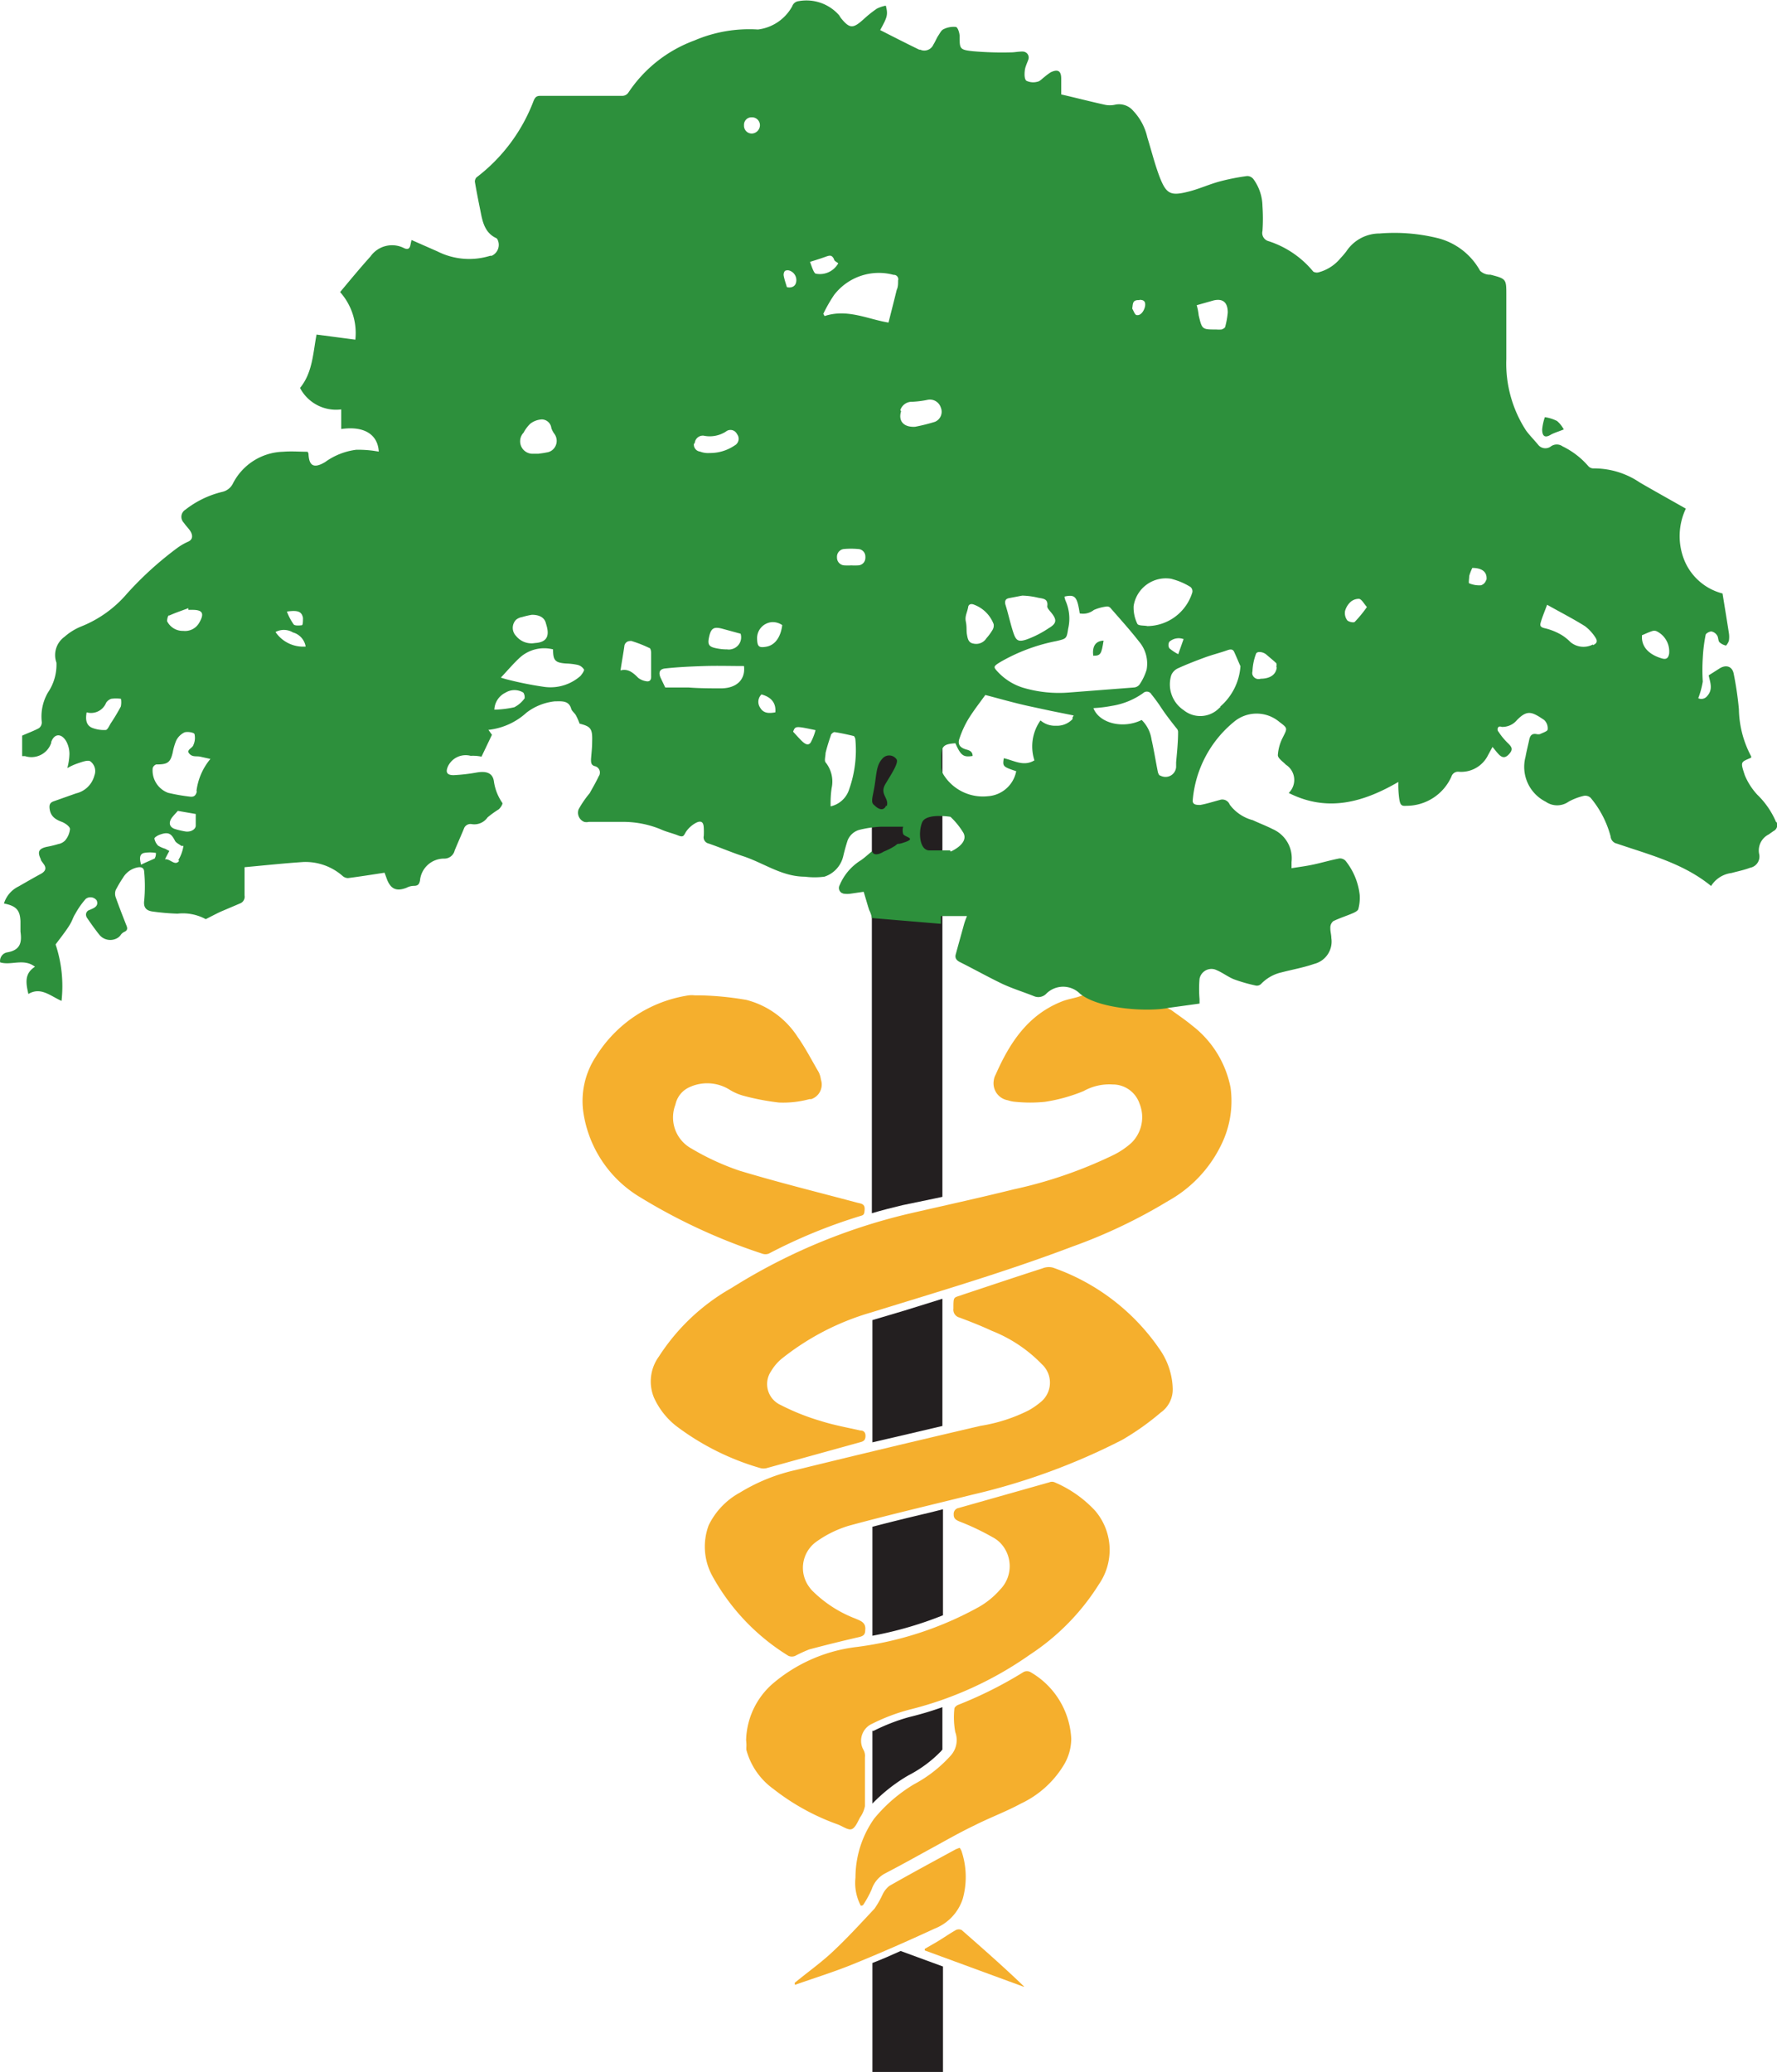 <svg id="Layer_1" data-name="Layer 1" xmlns="http://www.w3.org/2000/svg" viewBox="0 0 125.92 146.77"><defs><style>.cls-1{fill:#231f20;}.cls-2{fill:#f5af2d;}.cls-3{fill:#2d903c;}</style></defs><title>icon</title><path class="cls-1" d="M61.82,139.05v7.72h5V139.3l-3-1.1C63.12,138.52,62.47,138.8,61.82,139.05Z"/><path class="cls-1" d="M66.17,84.91l.61-.13V44.94h-5v41c.72-.21,1.45-.4,2.17-.57Z"/><path class="cls-1" d="M61.82,108.15v7.72a26.27,26.27,0,0,0,5-1.45v-7.51l-.95.24C64.51,107.47,63.16,107.8,61.82,108.15Z"/><path class="cls-1" d="M61.82,93.51v8.66l2.62-.61,2.34-.55V92l-2.7.84Z"/><path class="cls-1" d="M61.9,122.61h-.08v5.15a11.86,11.86,0,0,1,2.43-1.93l.12-.07a8.83,8.83,0,0,0,2.31-1.71l.1-.12v-3a23.53,23.53,0,0,1-2.35.7A13.65,13.65,0,0,0,61.9,122.61Z"/><path class="cls-2" d="M83,71.55c.53.39,1,.7,1.43,1.06a7.3,7.3,0,0,1,2.77,4.44,7,7,0,0,1-.68,4.08,9.06,9.06,0,0,1-3.74,3.94A37.31,37.31,0,0,1,76,88.3c-4.69,1.78-9.49,3.19-14.27,4.67a18.26,18.26,0,0,0-6.38,3.31,3.42,3.42,0,0,0-.71.85,1.62,1.62,0,0,0,.41,2.24,1.56,1.56,0,0,0,.28.16,16.16,16.16,0,0,0,2.84,1.13c.91.29,1.86.46,2.79.67.24,0,.38.13.37.41s-.14.36-.37.42L54.31,104a.94.94,0,0,1-.41,0,18.29,18.29,0,0,1-6-3,5.36,5.36,0,0,1-1.56-2,3,3,0,0,1,.35-2.91,14.74,14.74,0,0,1,5.14-4.85A41.48,41.48,0,0,1,64.29,86c2.51-.58,5-1.12,7.54-1.75a31.48,31.48,0,0,0,7-2.4,5.58,5.58,0,0,0,1.35-.9,2.55,2.55,0,0,0,.57-2.77,2,2,0,0,0-1.9-1.36,3.74,3.74,0,0,0-2.07.47,11.86,11.86,0,0,1-2.74.76,10.33,10.33,0,0,1-2.08,0,2.08,2.08,0,0,1-.54-.11,1.22,1.22,0,0,1-1-1.41,1.11,1.11,0,0,1,.13-.4c1-2.27,2.29-4.25,4.72-5.2.35-.14.74-.2,1.11-.31l.43-.14A10.08,10.08,0,0,1,83,71.55Z"/><path class="cls-2" d="M83.1,98.36a2,2,0,0,1-.85,1.7A18.52,18.52,0,0,1,79.51,102a46,46,0,0,1-10.62,3.88c-2.91.73-5.85,1.41-8.75,2.2a7.84,7.84,0,0,0-2.35,1.17,2.28,2.28,0,0,0-.43,3.19,1.92,1.92,0,0,0,.18.22,8.76,8.76,0,0,0,3.09,2c.36.16.75.27.68.82,0,.32-.15.42-.46.49-1.17.27-2.35.56-3.51.87a10.16,10.16,0,0,0-1,.46.61.61,0,0,1-.46,0,15.28,15.28,0,0,1-5.4-5.66,4.32,4.32,0,0,1-.26-3.6,5.25,5.25,0,0,1,2.21-2.31,13,13,0,0,1,4-1.61Q63,102.51,69.49,101a11.64,11.64,0,0,0,3.41-1.1,5.45,5.45,0,0,0,.84-.58A1.77,1.77,0,0,0,74,96.82a1.14,1.14,0,0,0-.15-.16,10.06,10.06,0,0,0-3.57-2.39c-.75-.35-1.52-.65-2.29-.94a.57.57,0,0,1-.43-.63c0-.93,0-.74.69-1,1.87-.62,3.74-1.25,5.61-1.85a1.18,1.18,0,0,1,.74-.06,15.23,15.23,0,0,1,7.63,5.87A5.1,5.1,0,0,1,83.1,98.36Z"/><path class="cls-2" d="M52.87,123.27a5.49,5.49,0,0,1,1.88-4,11.19,11.19,0,0,1,6-2.61,24.2,24.2,0,0,0,8.6-2.82,5.78,5.78,0,0,0,1.51-1.23,2.37,2.37,0,0,0,0-3.34,2.28,2.28,0,0,0-.56-.4A17.41,17.41,0,0,0,68,107.78c-.23-.1-.43-.19-.42-.51a.42.42,0,0,1,.35-.45L74.36,105a.48.48,0,0,1,.37,0,8.41,8.41,0,0,1,2.86,2,4.27,4.27,0,0,1,.29,5.21,16.34,16.34,0,0,1-4.9,5,25.45,25.45,0,0,1-8.52,3.89,13.48,13.48,0,0,0-2.65,1,1.32,1.32,0,0,0-.69,1.72l.08.16a.86.86,0,0,1,.09.5v3.46a2,2,0,0,1-.34.79c-.17.31-.34.75-.6.84s-.64-.21-1-.34a16.19,16.19,0,0,1-4.55-2.51,5,5,0,0,1-1.91-2.76,1.6,1.6,0,0,1,0-.21A2.72,2.72,0,0,0,52.87,123.27Z"/><path class="cls-2" d="M52.89,70.83a6.15,6.15,0,0,1,3.63,2.62c.56.79,1,1.66,1.49,2.49a1.7,1.7,0,0,1,.16.53,1.09,1.09,0,0,1-.69,1.39l-.13,0a7.07,7.07,0,0,1-2.15.24,17.12,17.12,0,0,1-2.55-.49,3.75,3.75,0,0,1-1-.45,3,3,0,0,0-2.79-.15,1.75,1.75,0,0,0-1,1.24A2.51,2.51,0,0,0,49,81.36a17.84,17.84,0,0,0,3.41,1.57c2.75.83,5.55,1.52,8.32,2.26.25.07.56.06.54.47s-.08.41-.35.49a37.61,37.61,0,0,0-6.44,2.65.66.66,0,0,1-.48,0,41.15,41.15,0,0,1-8.75-4.06,8.44,8.44,0,0,1-3.92-6,5.71,5.71,0,0,1,.91-3.92,9.36,9.36,0,0,1,6.54-4.31,1.85,1.85,0,0,1,.47,0h.47A21.84,21.84,0,0,1,52.89,70.83Z"/><path class="cls-2" d="M61,135a3.46,3.46,0,0,1-.38-2,7.24,7.24,0,0,1,1.32-4.17,10.84,10.84,0,0,1,2.83-2.44,9.47,9.47,0,0,0,2.57-2,1.64,1.64,0,0,0,.35-1.7,5.78,5.78,0,0,1-.06-1.66c0-.09.16-.23.28-.27a28.93,28.93,0,0,0,4.62-2.32.51.51,0,0,1,.48,0,5.77,5.77,0,0,1,2.9,4.72,3.63,3.63,0,0,1-.5,1.82,7.06,7.06,0,0,1-3.07,2.78c-1.07.58-2.22,1-3.32,1.56-.9.43-1.77.92-2.64,1.4-1.23.67-2.45,1.36-3.69,2a2,2,0,0,0-.92,1.11,7.32,7.32,0,0,1-.62,1.13Z"/><path class="cls-2" d="M56.31,140.46c.82-.68,1.69-1.3,2.47-2,1.1-1,2.15-2.15,3.19-3.26a6.61,6.61,0,0,0,.57-1,1.69,1.69,0,0,1,.48-.61c1.56-.89,3.14-1.74,4.72-2.6l.26-.1a.89.89,0,0,1,.14.25,5.78,5.78,0,0,1,.08,3.37,3.4,3.4,0,0,1-2,2.11c-1.88.87-3.79,1.71-5.71,2.49-1.37.56-2.79,1-4.18,1.49Z"/><path class="cls-2" d="M72.53,140.73l-7-2.57v-.11l.9-.52c.43-.26.86-.56,1.3-.81a.45.45,0,0,1,.42,0c1.48,1.3,3,2.63,4.42,4Z"/><path class="cls-3" d="M109.93,30.77c.26-.13.54-.21.88-.35a2,2,0,0,0-.48-.6,2.87,2.87,0,0,0-.86-.27,3.65,3.65,0,0,0-.19.87C109.28,30.92,109.49,31.05,109.93,30.77Z"/><path class="cls-3" d="M77.47,46.45c.53,0,.58-.12.73-1.07C77.64,45.4,77.38,45.78,77.47,46.45Z"/><path class="cls-3" d="M125.85,58.22a5.89,5.89,0,0,0-1.32-1.92,4.67,4.67,0,0,1-.89-1.38c-.33-1-.29-.92.45-1.25v-.09a7.35,7.35,0,0,1-.87-3.34,23.53,23.53,0,0,0-.37-2.52c-.1-.52-.54-.66-1-.37l-.77.49c.1.5.33,1-.12,1.48a.52.52,0,0,1-.62.14,6.06,6.06,0,0,0,.32-1.18,13.14,13.14,0,0,1,0-1.66,11.17,11.17,0,0,1,.2-1.63c0-.12.27-.26.41-.26a.61.61,0,0,1,.41.29c.09.13.06.35.16.47a1,1,0,0,0,.47.24,1,1,0,0,0,.2-.34,1.69,1.69,0,0,0,0-.55c-.14-.91-.29-1.81-.45-2.8a4,4,0,0,1-2.7-2.34,4.55,4.55,0,0,1,.1-3.67c-1.11-.63-2.19-1.23-3.26-1.85a5.78,5.78,0,0,0-3.3-1,.48.48,0,0,1-.35-.16,5.69,5.69,0,0,0-1.82-1.4.71.71,0,0,0-.83,0,.65.65,0,0,1-.91-.12h0c-.28-.34-.59-.65-.85-1a8.71,8.71,0,0,1-1.4-5.06V20.89c0-1.12,0-1.14-1.12-1.43a1,1,0,0,1-.74-.28,4.76,4.76,0,0,0-3.12-2.34,12.82,12.82,0,0,0-4-.3,2.82,2.82,0,0,0-2.36,1.27,6.4,6.4,0,0,1-.42.49,3,3,0,0,1-1.58,1,.51.51,0,0,1-.34-.06,6.79,6.79,0,0,0-3.18-2.16.6.6,0,0,1-.42-.72h0a12.78,12.78,0,0,0,0-1.75,3.33,3.33,0,0,0-.64-1.92.56.56,0,0,0-.45-.22,15.39,15.39,0,0,0-2,.4c-.72.2-1.42.52-2.14.7-1.29.33-1.59.18-2.07-1.07-.34-.9-.57-1.84-.86-2.77a4,4,0,0,0-1-1.88A1.31,1.31,0,0,0,79,7.42a1.7,1.7,0,0,1-.71,0c-1-.22-2-.48-3.09-.73V5.58c0-.56-.24-.71-.76-.45a4.59,4.59,0,0,0-.44.33c-.16.12-.31.3-.49.33a1.11,1.11,0,0,1-.78-.07c-.15-.12-.14-.49-.11-.74s.16-.51.25-.76-.07-.59-.47-.57-.51.06-.77.06a23.81,23.81,0,0,1-2.67-.08C68,3.53,68,3.46,68,2.57c0-.24-.13-.63-.26-.66a1.59,1.59,0,0,0-.88.16c-.16.07-.26.29-.37.45s-.22.44-.35.64a.7.7,0,0,1-.93.36l-.07,0c-.93-.45-1.85-.92-2.77-1.39.52-.94.56-1.09.4-1.73a2.46,2.46,0,0,0-.63.21,8.16,8.16,0,0,0-.93.74c-.77.7-1,.69-1.63-.08l-.12-.19a3.08,3.08,0,0,0-2.86-1,.54.54,0,0,0-.46.36,3.21,3.21,0,0,1-2.43,1.65,9.86,9.86,0,0,0-4.51.78,9.59,9.59,0,0,0-4.68,3.7.53.53,0,0,1-.44.22H38.28c-.27,0-.36.11-.46.33a12.27,12.27,0,0,1-4.06,5.45.46.46,0,0,0-.11.3c.11.66.24,1.31.38,2s.26,1.6,1.14,2a.26.26,0,0,1,.1.13.85.85,0,0,1-.43,1.12l-.11,0A5,5,0,0,1,31,17.81L29.16,17l-.07.32c-.05.29-.18.39-.47.25a1.87,1.87,0,0,0-2.37.6c-.74.82-1.44,1.67-2.15,2.52a4.36,4.36,0,0,1,1.08,3.37l-2.75-.36c-.25,1.31-.28,2.7-1.17,3.78A2.88,2.88,0,0,0,24.18,29v1.39c1.59-.23,2.59.36,2.66,1.6l-.38-.06a8.24,8.24,0,0,0-1.22-.07,4.79,4.79,0,0,0-2.2.87c-.83.5-1.15.24-1.18-.6L21.8,32c-.57,0-1.16-.05-1.74,0a4.12,4.12,0,0,0-3.55,2.24,1.11,1.11,0,0,1-.75.6,6.84,6.84,0,0,0-2.63,1.27A.59.59,0,0,0,13,37l.07.09c.13.19.32.36.44.57s.21.55-.2.72a4.07,4.07,0,0,0-.7.4A24.11,24.11,0,0,0,9,42.05a8.31,8.31,0,0,1-3.23,2.32,4.14,4.14,0,0,0-1.2.74A1.59,1.59,0,0,0,4,46.94a3.51,3.51,0,0,1-.6,2.11,3.39,3.39,0,0,0-.44,2.09.51.51,0,0,1-.2.44c-.37.2-.77.34-1.19.53v1.45h.2a1.48,1.48,0,0,0,1.86-.94s0,0,0-.06c.23-.64.76-.62,1.09,0a1.9,1.9,0,0,1,.2.85,4.24,4.24,0,0,1-.15,1,4.17,4.17,0,0,1,.81-.36c.27-.09.65-.23.82-.12a.86.86,0,0,1,.29,1,1.75,1.75,0,0,1-1.3,1.27l-1.61.57c-.26.1-.3.27-.26.55.08.53.43.74.89.91.22.09.54.32.55.49a1.48,1.48,0,0,1-.35.82.89.89,0,0,1-.48.25,7.72,7.72,0,0,1-.83.2c-.56.13-.66.35-.41.87,0,.1.11.2.17.3.27.33.17.56-.18.75-.52.28-1,.56-1.56.88A2,2,0,0,0,.28,64c.87.17,1.14.47,1.17,1.26,0,.24,0,.49,0,.73.11.76,0,1.31-.93,1.47a.62.62,0,0,0-.51.71v0c.8.24,1.66-.31,2.47.31-.77.49-.64,1.17-.47,1.93.88-.52,1.54.13,2.35.49a9.36,9.36,0,0,0-.42-4c.35-.47.67-.87.94-1.29s.27-.59.45-.87a5.71,5.71,0,0,1,.75-1.07.55.55,0,0,1,.77.11l0,0c.14.33-.08.5-.35.61l-.16.07a.34.34,0,0,0-.23.43.31.31,0,0,0,.06.13c.27.4.55.79.85,1.17a1,1,0,0,0,1.31.25.75.75,0,0,0,.25-.25.66.66,0,0,1,.23-.18c.22-.1.24-.24.15-.45-.26-.66-.52-1.32-.76-2a.74.74,0,0,1,0-.51,8.48,8.48,0,0,1,.52-.88,1.54,1.54,0,0,1,1-.72c.28-.06.49,0,.5.33a11.13,11.13,0,0,1,0,2c-.07.51.15.71.54.78a16,16,0,0,0,1.82.16,3.39,3.39,0,0,1,2,.39c.4-.2.73-.38,1.08-.54L17,64a.51.51,0,0,0,.33-.57v-2c1.42-.13,2.8-.28,4.19-.37a4,4,0,0,1,2.77,1,.59.59,0,0,0,.37.14c.87-.11,1.73-.25,2.59-.38.06.17.11.29.15.41.27.75.69.94,1.42.65a1.13,1.13,0,0,1,.5-.13c.28,0,.38-.09.44-.37a1.71,1.71,0,0,1,1.7-1.56.75.75,0,0,0,.76-.58c.21-.51.43-1,.65-1.53a.49.49,0,0,1,.57-.33,1.14,1.14,0,0,0,1.11-.48,7.17,7.17,0,0,1,.79-.57c.13-.11.3-.38.26-.45A3.55,3.55,0,0,1,35,55.36c-.08-.62-.55-.75-1.21-.64a12.81,12.81,0,0,1-1.65.19c-.48,0-.59-.22-.38-.66a1.39,1.39,0,0,1,1.59-.71,2.89,2.89,0,0,1,.77.06l.74-1.55-.25-.35a4.76,4.76,0,0,0,2.7-1.22,4,4,0,0,1,2-.8c.49,0,1-.08,1.17.54.06.17.24.29.33.45a4.41,4.41,0,0,1,.26.59c.8.2.92.36.89,1.28,0,.42-.05.83-.08,1.24,0,.23,0,.41.26.49a.46.46,0,0,1,.36.54.36.36,0,0,1-.07.17c-.19.41-.42.8-.64,1.2A7.27,7.27,0,0,0,41,57.33a.7.7,0,0,0,.4.89.72.72,0,0,0,.32,0H44a7,7,0,0,1,2.83.53c.39.18.82.27,1.22.43s.4,0,.56-.26a2,2,0,0,1,.74-.65c.37-.17.51,0,.52.38a5.23,5.23,0,0,1,0,.56.45.45,0,0,0,.34.54h0c.82.28,1.62.63,2.45.9,1.46.48,2.75,1.45,4.37,1.45a5.39,5.39,0,0,0,1.39,0,2,2,0,0,0,1.33-1.44c.09-.38.19-.75.31-1.12a1.26,1.26,0,0,1,.81-.75,7.73,7.73,0,0,1,1.58-.23H64a.92.92,0,0,0,0,.52c.11.22.92.29.17.56s-.4,0-.74.27a4.64,4.64,0,0,1-.8.41s-.66.44-.83,0c0-.07-.47.41-.83.64a3.79,3.79,0,0,0-1.47,1.74.41.41,0,0,0,.14.55l.12.05a1.69,1.69,0,0,0,.55,0l.89-.13c.15.48.26.89.39,1.29a1.91,1.91,0,0,1,.19.57l4.89.41v-.55h1.85c-.08.2-.14.36-.19.52-.2.73-.41,1.47-.61,2.21-.06.25.06.41.3.53,1,.5,2,1.06,3,1.54.73.34,1.51.58,2.26.88a.78.78,0,0,0,.86-.18,1.69,1.69,0,0,1,2.39,0c1.37,1.11,4.87,1.3,6.3,1l2.17-.3v-.32a8.54,8.54,0,0,1,0-1.43.86.86,0,0,1,1-.69.9.9,0,0,1,.23.08c.42.18.79.47,1.21.64a11.31,11.31,0,0,0,1.58.45.43.43,0,0,0,.36-.14,2.88,2.88,0,0,1,1.43-.8c.77-.2,1.56-.34,2.31-.6a1.63,1.63,0,0,0,1.22-1.83c0-.24-.08-.48-.07-.71a.58.58,0,0,1,.21-.49c.45-.22.94-.37,1.4-.57.14-.06.34-.17.37-.28a3.07,3.07,0,0,0,.1-1,4.69,4.69,0,0,0-1-2.42.54.54,0,0,0-.45-.17c-.62.12-1.22.3-1.83.43s-1,.17-1.55.26v-.44a2.25,2.25,0,0,0-1.34-2.33c-.45-.23-.93-.41-1.4-.63a3,3,0,0,1-1.64-1.1.56.56,0,0,0-.72-.33h0c-.46.12-.91.27-1.37.35-.24,0-.58,0-.53-.36a8.05,8.05,0,0,1,2.91-5.52,2.5,2.5,0,0,1,3.23,0c.6.45.57.44.24,1.1a3.16,3.16,0,0,0-.35,1.25c0,.23.36.46.57.68a1.28,1.28,0,0,1,.2,2c2.75,1.39,5.29.66,7.77-.78a7,7,0,0,0,.07,1.25c.07.39.16.47.5.44a3.49,3.49,0,0,0,3.19-2.07.49.49,0,0,1,.54-.34,2.12,2.12,0,0,0,2.06-1.19l.31-.57c.16.19.28.35.41.49.28.31.51.31.78,0s.2-.47-.1-.76a4.61,4.61,0,0,1-.66-.8.25.25,0,0,1,0-.35.23.23,0,0,1,.21,0A1.34,1.34,0,0,0,107.5,51c.73-.74,1.06-.58,1.92,0a.8.8,0,0,1,.25.67c0,.13-.34.23-.54.33a.53.53,0,0,1-.25,0c-.33-.06-.46.11-.52.41s-.19.8-.26,1.2a2.76,2.76,0,0,0,1.43,3.18,1.41,1.41,0,0,0,1.62,0,4.16,4.16,0,0,1,1.06-.41.56.56,0,0,1,.5.13,7.11,7.11,0,0,1,1.42,2.74.56.56,0,0,0,.45.51c2.31.79,4.7,1.39,6.67,3a2,2,0,0,1,1.45-.92c.44-.12.89-.21,1.31-.37a.81.81,0,0,0,.64-1,.09.09,0,0,0,0,0,1.27,1.27,0,0,1,.68-1.36l.34-.24a.47.47,0,0,0,.22-.63ZM8.56,50.05q-.33.62-.72,1.2c-.1.17-.22.45-.35.46a2.3,2.3,0,0,1-1-.17c-.39-.19-.44-.59-.35-1.08a1.15,1.15,0,0,0,1.38-.68.71.71,0,0,1,.36-.28,2.66,2.66,0,0,1,.69,0A1.45,1.45,0,0,1,8.56,50.05ZM12,43.6c.44-.2.9-.35,1.35-.52v.12h.3c.71,0,.84.26.48.89a1.15,1.15,0,0,1-1.14.6A1.24,1.24,0,0,1,11.84,44c0-.13.05-.38.13-.41ZM11,60.79c-.32.16-.67.29-1,.46-.13-.45-.11-.75.2-.83a2.43,2.43,0,0,1,.85,0s0,.3-.08.33Zm1.69.2c-.31.38-.63-.18-1-.12.11-.22.2-.39.31-.59l-.3-.16a2,2,0,0,1-.5-.22,1,1,0,0,1-.26-.5c0-.08.23-.22.37-.27.6-.22.82-.11,1.09.43.08.15.3.24.45.36H13a2.76,2.76,0,0,1-.36,1Zm1.18-2.51c0,.27-.35.47-.72.42a5.88,5.88,0,0,1-.7-.16c-.44-.12-.54-.45-.26-.83.13-.17.29-.33.41-.47l1.27.22c0,.22,0,.5,0,.78Zm.08-2.43c-.07.31-.21.42-.5.38a13.41,13.41,0,0,1-1.54-.27,1.69,1.69,0,0,1-1.09-1.75.4.4,0,0,1,.25-.26c.77,0,1-.1,1.17-.85a4.15,4.15,0,0,1,.25-.85,1.28,1.28,0,0,1,.58-.57c.21-.07.65,0,.71.11a1.2,1.2,0,0,1-.08.79c-.06.22-.52.33-.29.6s.51.16.78.22l.72.16A4.38,4.38,0,0,0,13.92,56.05ZM21.47,43.8c0,.16,0,.48-.08.49s-.49.06-.58-.06a4,4,0,0,1-.48-.91c.79-.11,1.05,0,1.14.45Zm-2,1a1.25,1.25,0,0,1,1.29,0,1.25,1.25,0,0,1,.9,1,2.37,2.37,0,0,1-2.17-1.08ZM37.1,30.65a2.56,2.56,0,0,1,.48-.64,1.47,1.47,0,0,1,.82-.3.69.69,0,0,1,.67.62,1.62,1.62,0,0,0,.19.37.84.84,0,0,1-.11,1.17.8.8,0,0,1-.42.18c-.22.05-.45.07-.57.09h-.49a.88.88,0,0,1-.81-.94A.87.87,0,0,1,37.1,30.65ZM37,43.71a5.73,5.73,0,0,1,.69-.16c.56,0,.91.21,1,.63.21.65.25,1.31-.78,1.37a1.4,1.4,0,0,1-1.34-.5.82.82,0,0,1,0-1.15A.91.91,0,0,1,37,43.71Zm.2,5.72a2.05,2.05,0,0,1-.76.67,7.35,7.35,0,0,1-1.41.17,1.4,1.4,0,0,1,.8-1.21,1.2,1.2,0,0,1,1.25,0C37.15,49.14,37.21,49.38,37.16,49.43Zm4-1.61a3.21,3.21,0,0,1-2.6.84,24.43,24.43,0,0,1-2.78-.56L35.49,48c.48-.51.89-1,1.36-1.43A2.57,2.57,0,0,1,39.19,46c0,.78.14.94.91,1a4.6,4.6,0,0,1,.84.1.74.74,0,0,1,.45.34c0,.08-.13.31-.25.42ZM86,21.28c.67-.15,1,.15,1,.86a5.67,5.67,0,0,1-.18,1c0,.08-.16.17-.26.2a2.41,2.41,0,0,1-.38,0c-1,0-1,0-1.24-1a4,4,0,0,0-.14-.72ZM83.17,41.05a4.7,4.7,0,0,1,1.19.53.4.4,0,0,1,.13.38,3.37,3.37,0,0,1-3.18,2.39c-.26-.06-.67,0-.73-.19a2.61,2.61,0,0,1-.25-1.23A2.31,2.31,0,0,1,83,41Zm.71,4.19c-.12.34-.23.66-.39,1.1a3.29,3.29,0,0,1-.63-.42.47.47,0,0,1,0-.46,1,1,0,0,1,1-.19Zm-3.13-24c.26,0,.41.08.4.36s-.26.78-.6.72c-.13,0-.22-.3-.32-.46.06-.35,0-.63.52-.6ZM71.5,42.37l.94-.18a5.42,5.42,0,0,1,1.12.15c.35.07.73.06.65.61,0,.13.15.29.26.42.44.53.42.79-.16,1.13a7.22,7.22,0,0,1-1.54.79c-.65.22-.79.08-1-.59s-.33-1.26-.53-1.89C71.19,42.55,71.26,42.42,71.5,42.37Zm-2.9.69c0-.24.19-.33.44-.22a2.37,2.37,0,0,1,1.37,1.37.6.6,0,0,1-.09.43,3.8,3.8,0,0,1-.42.57.86.86,0,0,1-.92.38c-.37-.06-.41-.37-.46-.64s0-.54-.08-.92.09-.62.16-1ZM51.52,46a3.51,3.51,0,0,1-.72-.07c-.59-.11-.68-.27-.54-.87s.37-.66.9-.53l1.32.36a.86.86,0,0,1-.58,1.08A.81.81,0,0,1,51.52,46ZM49.23,31.38a.58.58,0,0,1,.62-.52h0a2.12,2.12,0,0,0,1.59-.29.51.51,0,0,1,.73.09.22.22,0,0,1,.05.08.54.54,0,0,1-.09.77l-.08.05a3.09,3.09,0,0,1-1.77.53,1.54,1.54,0,0,1-.67-.1.5.5,0,0,1-.44-.55S49.23,31.4,49.23,31.38ZM45.76,48.25a1.19,1.19,0,0,1-.53-.23c-.36-.36-.72-.68-1.26-.53.09-.6.19-1.15.27-1.7a.4.4,0,0,1,.39-.38.31.31,0,0,1,.13,0,9,9,0,0,1,1.25.49c.08,0,.13.21.13.33v1.66C46.16,48.21,46,48.31,45.76,48.25Zm5.39.51c-.78,0-1.56,0-2.34-.06H47.14l-.31-.65c-.19-.4-.11-.66.32-.7.92-.1,1.84-.14,2.77-.17s1.87,0,2.8,0C52.83,48.12,52.23,48.73,51.15,48.76Zm1.57-39.9a.53.53,0,0,1,.51-.55h.06a.56.56,0,0,1,.56.58h0a.6.6,0,0,1-.57.57.55.55,0,0,1-.56-.54Zm2.22,41.6c-.42.07-.83.1-1.08-.34a.73.73,0,0,1,.1-.93C54.69,49.39,55,49.83,54.94,50.46Zm-.64-4.65c-.51.09-.63,0-.65-.53a1.14,1.14,0,0,1,1.05-1.21,1.18,1.18,0,0,1,.73.21C55.32,45.14,54.92,45.7,54.3,45.81Zm1.46-25.47c-.08-.27-.17-.52-.22-.78a.44.44,0,0,1,.08-.37.42.42,0,0,1,.38,0,.71.71,0,0,1,.41.82C56.33,20.35,56,20.4,55.76,20.34Zm1.69,32.25c-.18.27-.43.09-.61-.08s-.4-.42-.64-.68c.16-.41.16-.41,1.59-.11A4,4,0,0,1,57.45,52.59Zm.38-33.2c-.1,0-.18-.19-.23-.3s-.16-.43-.2-.54c.41-.13.74-.23,1.07-.35s.47-.16.63.16c0,.12.19.2.3.29A1.49,1.49,0,0,1,57.83,19.39Zm.51,2.84a10.89,10.89,0,0,1,.76-1.33,4,4,0,0,1,4.22-1.43.31.31,0,0,1,.32.4c0,.25,0,.46-.1.67-.18.74-.37,1.48-.58,2.31-1.44-.23-2.92-1-4.53-.46Zm1.84,33.66a1.79,1.79,0,0,1-1.32,1.23,7.49,7.49,0,0,1,.07-1.29A2.17,2.17,0,0,0,58.5,54c-.1-.13,0-.44,0-.66.1-.41.23-.83.37-1.23,0-.11.19-.26.27-.25.46.07.91.17,1.37.28a.5.5,0,0,1,.1.21A8.29,8.29,0,0,1,60.18,55.89Zm.62-15.84a3.68,3.68,0,0,1-.47,0h0a4.17,4.17,0,0,1-.5,0,.55.55,0,0,1-.52-.57.55.55,0,0,1,.49-.59h0a5.57,5.57,0,0,1,1,0,.53.53,0,0,1,.52.54.17.17,0,0,1,0,.07.53.53,0,0,1-.51.55Zm2,17c-.26.61-.83,0-.83,0-.3-.22-.14-.51,0-1.36s.13-1.49.54-1.93a.63.63,0,0,1,1,0c.22.21-.3,1-.76,1.76s.29,1,.08,1.6Zm1-28a.85.85,0,0,1,.84-.59,6.75,6.75,0,0,0,1.1-.14.81.81,0,0,1,.93.56.77.77,0,0,1-.42,1,13,13,0,0,1-1.4.35c-.81.05-1.21-.4-1-1.09Zm3.52,31.19H65.86c-.72,0-.8-1.34-.51-2s2-.38,2-.38A5.35,5.35,0,0,1,68.27,59c.4.77-.9,1.32-.9,1.32ZM76,50.81a.06.06,0,0,1,0,.06v.07a1.51,1.51,0,0,1-1.06.47h-.21a1.56,1.56,0,0,1-1-.38,3.2,3.2,0,0,0-.43,2.83c-.77.47-1.46,0-2.17-.15-.09.58-.07.6.88.92a2.19,2.19,0,0,1-2,1.77,3.29,3.29,0,0,1-3.16-1.54,1.16,1.16,0,0,1-.15-.51v-.64c0-.86.15-1,1-1.06.39.89.58,1,1.22.9,0-.32-.23-.4-.46-.46-.41-.12-.63-.35-.47-.78A7,7,0,0,1,68.58,51c.36-.6.8-1.16,1.24-1.77,1,.26,2,.55,3.09.79l1.58.34,1.59.32A.37.37,0,0,1,76,50.81Zm-.19-1.76a8.93,8.93,0,0,1-3.33-.34,4.11,4.11,0,0,1-1.72-1.06c-.39-.41-.39-.43.1-.74a12.83,12.83,0,0,1,4-1.5c.71-.17.72-.16.83-.87a3.13,3.13,0,0,0-.19-2,1.43,1.43,0,0,1-.07-.28c.75-.17.9,0,1.08,1.19a1.23,1.23,0,0,0,1-.24,3.12,3.12,0,0,1,.94-.25.33.33,0,0,1,.26.13c.67.77,1.36,1.53,2,2.35a2.41,2.41,0,0,1,.54,2,3.84,3.84,0,0,1-.51,1.06.56.56,0,0,1-.4.2ZM83.34,54v.34a.75.75,0,0,1-.82.69.8.8,0,0,1-.3-.09c-.09,0-.16-.18-.18-.29-.15-.75-.27-1.51-.44-2.26A2.43,2.43,0,0,0,80.9,51c-1.3.65-3,.25-3.42-.84A9.53,9.53,0,0,0,78.79,50,5.23,5.23,0,0,0,81,49.1a.38.38,0,0,1,.53,0,.18.18,0,0,1,.05.07,11.76,11.76,0,0,1,.73,1c.24.37.72,1,1.07,1.43a.38.38,0,0,1,.1.29C83.48,52.54,83.41,53.24,83.34,54Zm3.13-3.9-.07.05a1.87,1.87,0,0,1-2.53.15A2.19,2.19,0,0,1,83,47.82a.94.94,0,0,1,.45-.47c.61-.28,1.23-.52,1.85-.75s1.11-.34,1.7-.55c.21-.07.37-.07.46.14.18.39.34.79.44,1A4.16,4.16,0,0,1,86.47,50.05Zm4-2.81c-.06.5-.46.78-1.14.79a.46.46,0,0,1-.58-.29.44.44,0,0,1,0-.23A4,4,0,0,1,89,46.32c.07-.21.5-.16.75.06s.47.39.69.6a.34.34,0,0,1,0,.24ZM96,44.05c-.08.08-.45,0-.54-.12a.86.86,0,0,1-.15-.64,1.36,1.36,0,0,1,.39-.65.89.89,0,0,1,.62-.22c.19.06.32.33.54.58A8.57,8.57,0,0,1,96,44.05Zm9.32-3a.55.55,0,0,1-.38.41,1.84,1.84,0,0,1-.83-.14c-.06,0,0-.35,0-.52a3.54,3.54,0,0,1,.22-.57c.73,0,1.08.32,1,.87Zm7.56,4.6a1.44,1.44,0,0,1-1.6-.17,3.44,3.44,0,0,0-.59-.48,4.27,4.27,0,0,0-1.19-.49c-.3-.06-.4-.16-.33-.39.11-.4.27-.77.46-1.28,1,.56,1.86,1,2.69,1.52a3.14,3.14,0,0,1,.72.78c.19.28.12.44-.16.56Zm5.39.68c-.06.3-.2.4-.51.31-.88-.26-1.39-.77-1.41-1.46V45c.28-.12.49-.22.71-.29a.44.44,0,0,1,.32,0,1.59,1.59,0,0,1,.89,1.64Z"/></svg>